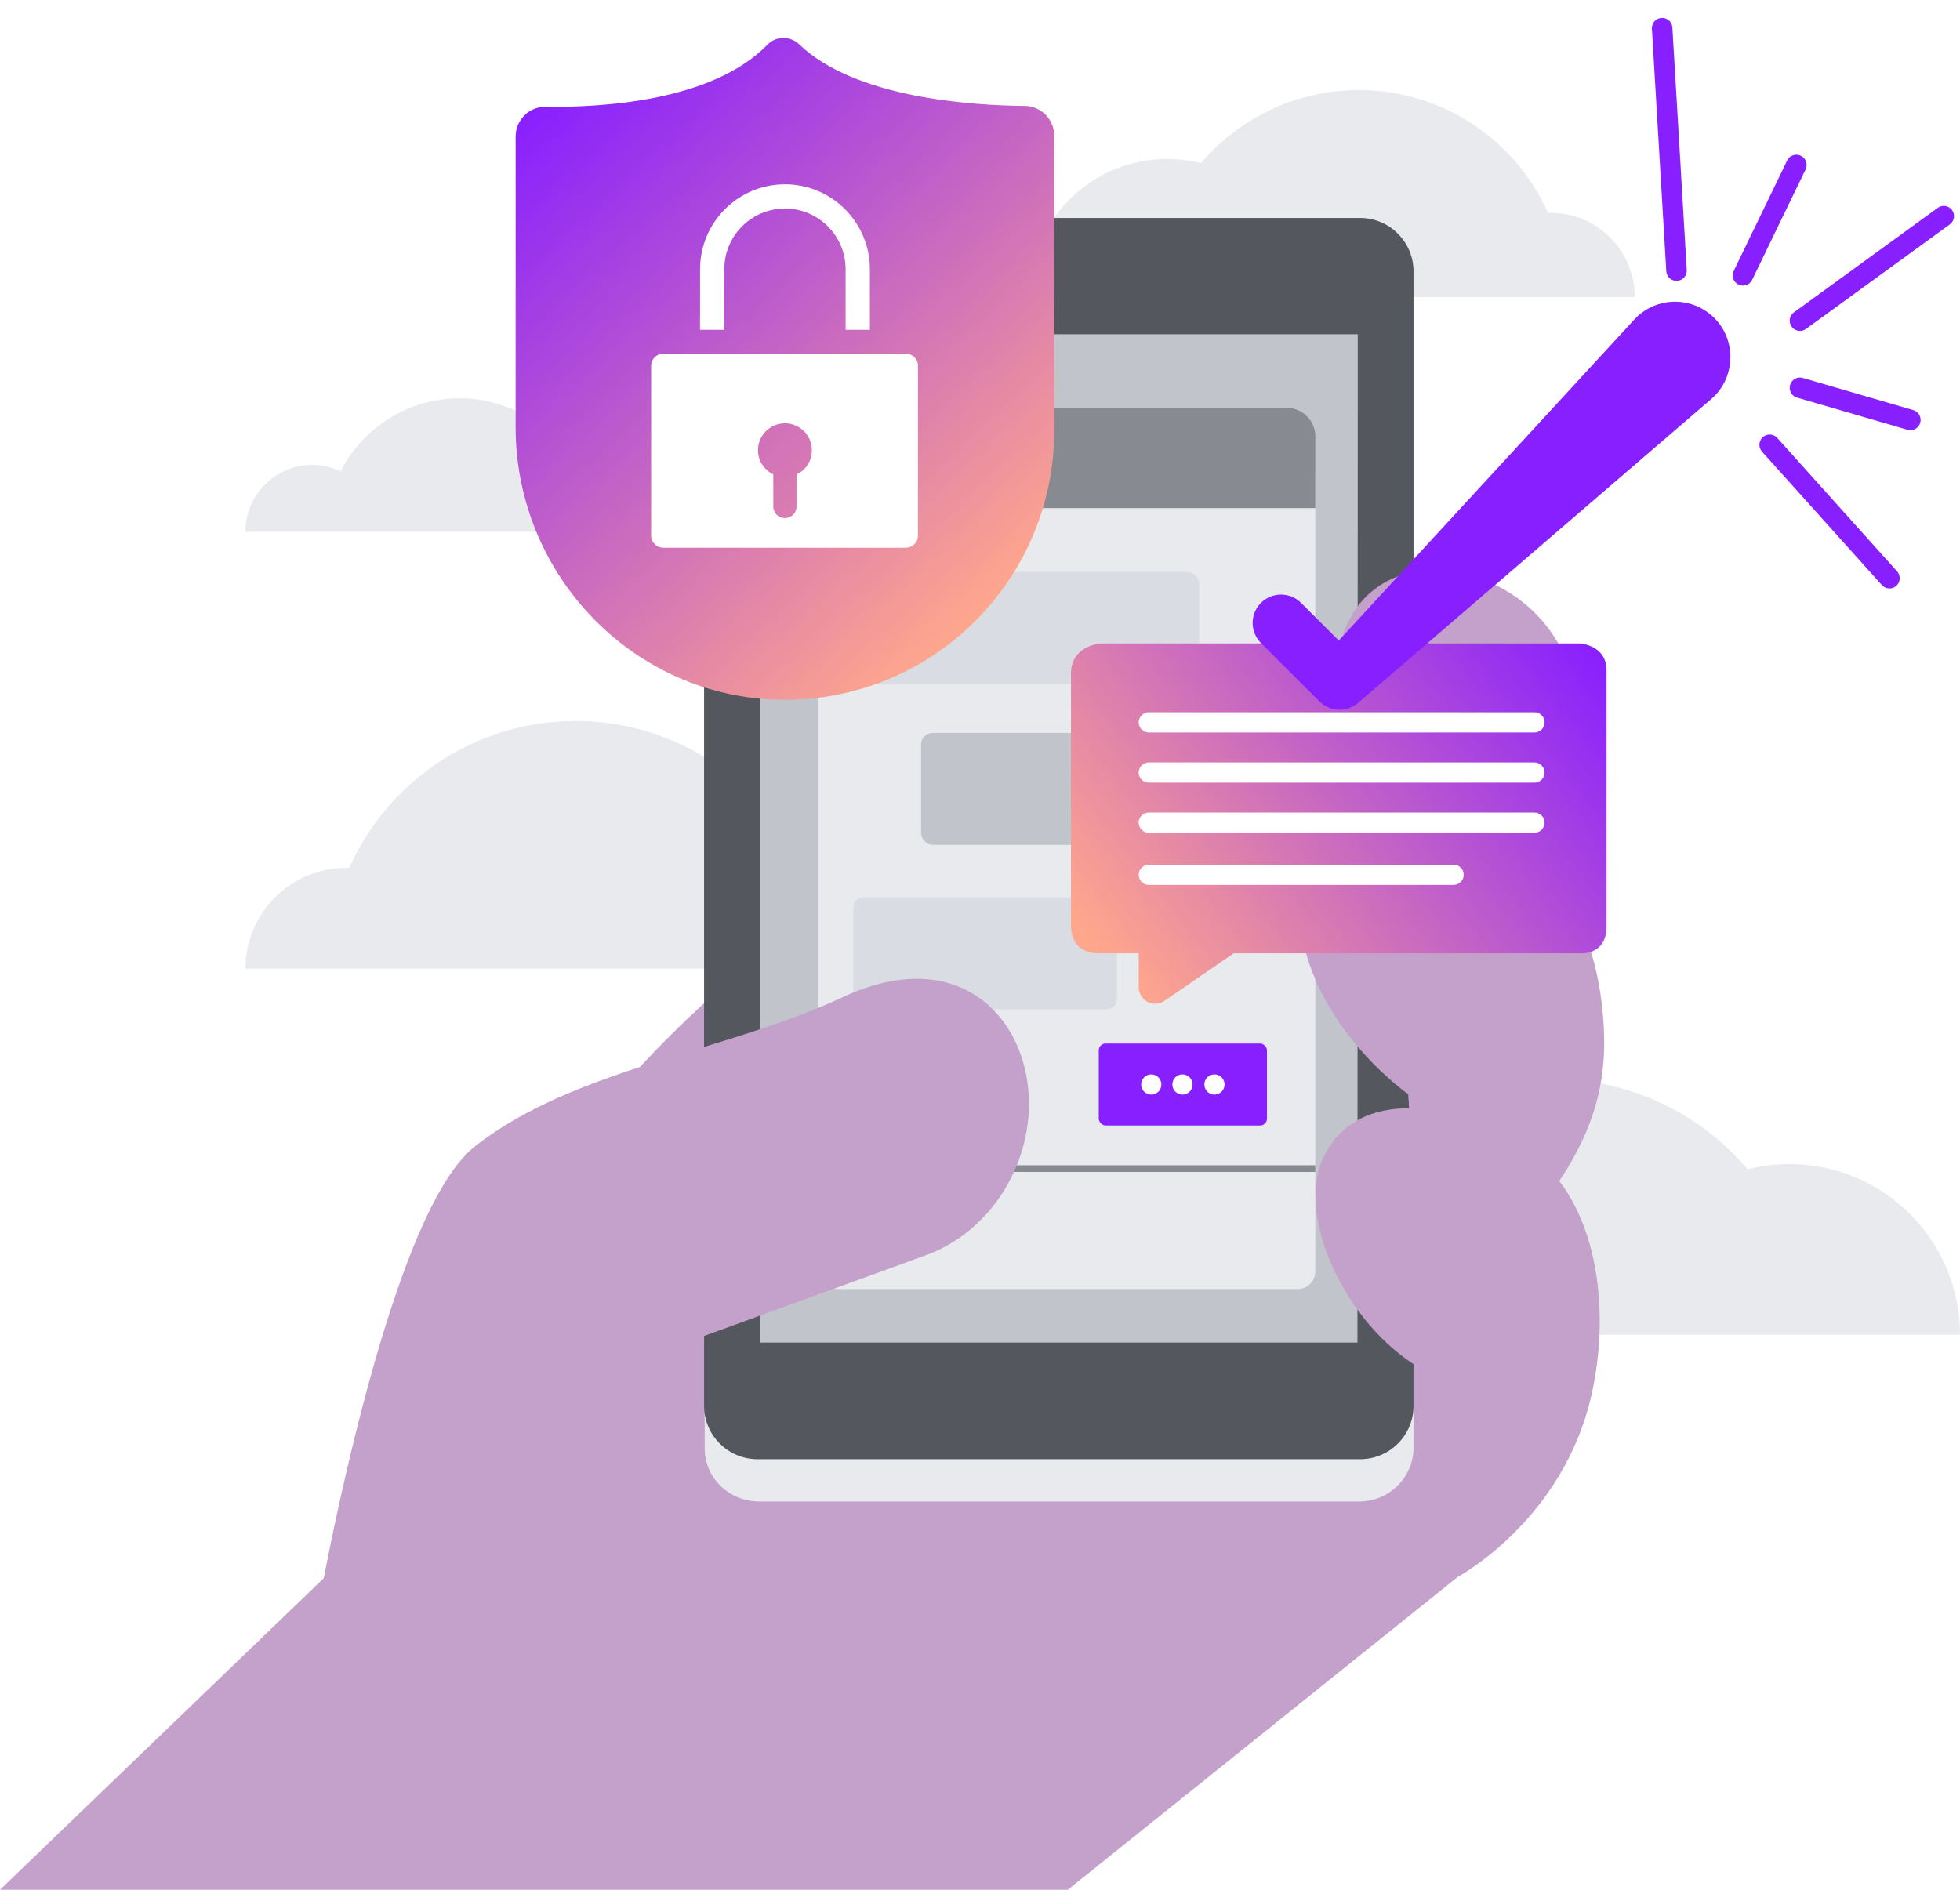 <?xml version="1.0" encoding="UTF-8"?>
<svg id="Layer_1" data-name="Layer 1" xmlns="http://www.w3.org/2000/svg" xmlns:xlink="http://www.w3.org/1999/xlink" viewBox="0 0 1013.7 977.48">
  <defs>
    <style>
      .cls-1 {
        filter: url(#drop-shadow-1);
      }

      .cls-2 {
        filter: url(#drop-shadow-3);
      }

      .cls-3 {
        filter: url(#drop-shadow-2);
      }

      .cls-4 {
        fill: #d9dce3;
      }

      .cls-5 {
        fill: none;
        stroke: #881fff;
        stroke-linecap: round;
        stroke-linejoin: round;
        stroke-width: 10.6px;
      }

      .cls-6 {
        fill: url(#linear-gradient-3);
      }

      .cls-7 {
        fill: url(#linear-gradient-2);
      }

      .cls-8 {
        fill: #c2c4cc;
      }

      .cls-9 {
        fill: #871fff;
      }

      .cls-10 {
        fill: #c2c4cc;
      }

      .cls-11 {
        fill: #881fff;
      }

      .cls-12 {
        fill: url(#linear-gradient);
      }

      .cls-13 {
        fill: #c3a1cb;
      }

      .cls-14 {
        fill: #e8eaee;
      }

      .cls-15 {
        fill: #fff;
      }

      .cls-16 {
        opacity: .1;
      }

      .cls-17 {
        fill: #878a91;
      }

      .cls-18 {
        fill: #54575e;
      }
    </style>
    <filter id="drop-shadow-1" x="266.68" y="19.64" width="290.09" height="348.1" filterUnits="userSpaceOnUse">
      <feOffset dx="-11.54" dy="-5.77"/>
      <feGaussianBlur result="blur" stdDeviation="0"/>
      <feFlood flood-color="#000" flood-opacity=".1"/>
      <feComposite in2="blur" operator="in"/>
      <feComposite in="SourceGraphic"/>
    </filter>
    <linearGradient id="linear-gradient" x1="219.87" y1="32.44" x2="526.47" y2="365.91" gradientUnits="userSpaceOnUse">
      <stop offset="0" stop-color="#881fff"/>
      <stop offset="1" stop-color="#ffa78c"/>
    </linearGradient>
    <linearGradient id="linear-gradient-2" x1="300.02" y1="48.24" x2="537.51" y2="306.54" xlink:href="#linear-gradient"/>
    <filter id="drop-shadow-2" x="553.9" y="332.82" width="286.81" height="191.27" filterUnits="userSpaceOnUse">
      <feOffset dx="-9.83" dy="-4.91"/>
      <feGaussianBlur result="blur-2" stdDeviation="0"/>
      <feFlood flood-color="#000" flood-opacity=".1"/>
      <feComposite in2="blur-2" operator="in"/>
      <feComposite in="SourceGraphic"/>
    </filter>
    <linearGradient id="linear-gradient-3" x1="822.97" y1="323.52" x2="587.93" y2="508.98" gradientUnits="userSpaceOnUse">
      <stop offset="0" stop-color="#881fff"/>
      <stop offset="1" stop-color="#ffa78c"/>
    </linearGradient>
    <filter id="drop-shadow-3" x="834.43" y="-10.79" width="196.32" height="335.28" filterUnits="userSpaceOnUse">
      <feOffset dx="9.28" dy="9.28"/>
      <feGaussianBlur result="blur-3" stdDeviation="6.63"/>
      <feFlood flood-color="#000" flood-opacity=".25"/>
      <feComposite in2="blur-3" operator="in"/>
      <feComposite in="SourceGraphic"/>
    </filter>
  </defs>
  <path class="cls-13" d="M552.25,977.48H0l178.45-171.75s115.54-331.02,358.31-378.13c175.42-34.04,222.99,279.88,217.11,388.12l-201.61,161.77Z"/>
  <path class="cls-14" d="M126.95,501.05h374.87c0-47.21-38.27-85.48-85.48-85.48-7.22,0-14.24.9-20.94,2.59-23.5-27.67-58.54-45.23-97.69-45.23-52.21,0-97.11,31.23-117.08,76.02-.51-.02-1.03-.04-1.55-.04-28.8,0-52.14,23.34-52.14,52.14Z"/>
  <path class="cls-14" d="M126.95,275.03c0-19.08,15.51-34.58,34.58-34.58,5.27,0,10.24,1.24,14.58,3.41,11.48-22.49,34.74-37.84,61.57-37.84,38.15,0,69.01,30.86,69.01,69.01H126.95Z"/>
  <path class="cls-14" d="M626.76,690.36h386.93c0-48.73-39.5-88.23-88.23-88.23-7.46,0-14.7.93-21.61,2.67-24.26-28.56-60.42-46.69-100.83-46.69-53.89,0-100.24,32.23-120.85,78.47-.53-.02-1.06-.04-1.6-.04-29.72,0-53.82,24.1-53.82,53.82Z"/>
  <path class="cls-14" d="M845.48,153.67h-313.25c0-39.45,31.98-71.43,71.43-71.43,6.04,0,11.9.75,17.5,2.16,19.64-23.12,48.92-37.8,81.63-37.8,43.62,0,81.15,26.09,97.83,63.52.43-.01.86-.03,1.29-.03,24.06,0,43.57,19.51,43.57,43.57Z"/>
  <path class="cls-14" d="M703.07,776.65h-310.63c-15.34,0-27.99-12.25-27.99-27.45v-149.04c0-15.04,12.49-27.45,27.99-27.45h310.63c15.34,0,27.99,12.25,27.99,27.45v149.04c-.16,15.04-12.65,27.45-27.99,27.45Z"/>
  <path class="cls-18" d="M703.46,754.78h-311.72c-15.2,0-27.6-12.41-27.6-27.6V140.34c0-15.2,12.41-27.6,27.6-27.6h311.72c15.2,0,27.6,12.41,27.6,27.6v586.68c.16,15.2-12.25,27.76-27.6,27.76Z"/>
  <path class="cls-10" d="M702.22,172.9h-309.08v521.55h308.93l.16-521.55h0Z"/>
  <g>
    <path class="cls-14" d="M422.91,244.19h257.36v413.49c0,5.01-4.06,9.07-9.07,9.07h-239.21c-5.01,0-9.07-4.06-9.07-9.07V244.19h0Z"/>
    <rect class="cls-4" x="441.37" y="295.86" width="178.88" height="57.88" rx="5.91" ry="5.91"/>
    <rect class="cls-4" x="441.37" y="464.18" width="136.28" height="57.88" rx="5.16" ry="5.16"/>
    <rect class="cls-17" x="422.91" y="602.74" width="257.36" height="3.44"/>
    <rect class="cls-8" x="476.39" y="379.11" width="178.88" height="57.88" rx="5.91" ry="5.91"/>
    <rect class="cls-9" x="568.27" y="539.78" width="87" height="42.37" rx="3.53" ry="3.53"/>
    <path class="cls-17" d="M665.49,210.97h-227.81c-8.16,0-14.77,6.61-14.77,14.77v37.1h257.36v-37.1c0-8.16-6.61-14.77-14.77-14.77Z"/>
    <g>
      <circle class="cls-15" cx="611.57" cy="560.96" r="5.23"/>
      <circle class="cls-15" cx="628.11" cy="560.96" r="5.23"/>
      <circle class="cls-15" cx="595.42" cy="560.96" r="5.23"/>
    </g>
  </g>
  <g>
    <path class="cls-13" d="M730.29,491.7l38.87.63c25.44-27.04,46.81-51.89,49.68-91.42,3.76-51.89-15.91-88.38-54.17-102-37.47-13.34-71.45,6.51-73.07,46.5-2.07,51.21,40.04,91.12,40.04,91.12l-1.36,55.17Z"/>
    <path class="cls-13" d="M734.01,648.83l44.95-2.11c27.41-33.1,51.43-63.36,50.71-109.23-.85-53.4-24.84-100.93-70.02-113.87-44.26-12.67-88.97-1.67-87.92,44.64,1.35,59.31,56.56,97.7,56.56,97.7l5.72,82.87Z"/>
    <path class="cls-13" d="M162.49,843.08s35.88-212.91,83.05-250.05c51.31-40.4,129.2-48.73,190.46-77.3,55.08-25.68,89.77,4.98,95.35,43.87,5.46,38.03-17.13,76.78-52.29,89.6-38.42,14.01-145.42,52.94-145.42,52.94l-56.07,135.19-115.07,5.76Z"/>
    <path class="cls-13" d="M753.86,815.71s55.02-29.38,69.44-95.01c9.93-45.19,2.49-99.1-31.17-124.05-37.24-27.61-91.17-35.86-108.31,3.48-13.05,29.96,12.12,84.82,50.59,107.57,17.77,34.47,19.45,108,19.45,108Z"/>
  </g>
  <g class="cls-16">
    <ellipse cx="405.76" cy="229.24" rx="11.73" ry="11.93"/>
  </g>
  <g class="cls-1">
    <path class="cls-15" d="M490.33,312.07h-146.26c-10.84,0-19.91-8.85-19.91-19.91V97.45c0-10.84,8.85-19.91,19.91-19.91h146.26c10.84,0,19.91,8.85,19.91,19.91v194.71c0,11.06-8.85,19.91-19.91,19.91Z"/>
    <g>
      <path class="cls-12" d="M417.5,279.76c-6.74,0-12.02-5.28-12.02-12.02v-13.24c-4.92-3.71-7.93-9.58-7.93-15.85,0-11,8.95-19.95,19.95-19.95s19.95,8.95,19.95,19.95c0,6.37-3.02,12.25-7.93,15.9v13.19c0,6.74-5.28,12.02-12.02,12.02Z"/>
      <path class="cls-15" d="M417.49,224.71c7.69,0,13.94,6.25,13.94,13.94,0,5.53-3.13,10.34-7.93,12.5v16.59c0,3.37-2.64,6.01-6.01,6.01s-6.01-2.64-6.01-6.01v-16.59c-4.57-2.16-7.93-6.97-7.93-12.5,0-7.69,6.25-13.94,13.94-13.94M417.49,212.69c-14.32,0-25.96,11.65-25.96,25.96,0,7.09,2.96,13.8,7.93,18.6v10.49c0,9.94,8.09,18.03,18.03,18.03s18.03-8.09,18.03-18.03v-10.41c4.97-4.77,7.93-11.49,7.93-18.68,0-14.32-11.65-25.96-25.96-25.96h0Z"/>
    </g>
    <path class="cls-7" d="M541.5,60.56c-28.13-.25-87.89-4.22-116.6-31.82-4.68-4.5-12-4.45-16.52.21-28.62,29.49-86.72,32.46-114.58,32.05-8.57-.13-15.58,6.81-15.58,15.39v150.34c0,76.82,61.47,140.48,138.29,141.01,77.4.53,140.26-62,140.26-139.27V75.94c0-8.45-6.81-15.31-15.27-15.39ZM373.61,145.01c0-24.23,19.69-43.91,43.91-43.91s43.91,19.69,43.91,43.91v31.37h-12.55v-31.37c0-17.31-14.06-31.37-31.37-31.37s-31.37,14.06-31.37,31.37v31.37h-12.55s0-31.37,0-31.37ZM486.31,282.81c0,3.46-2.81,6.27-6.27,6.27h-125.47c-3.46,0-6.27-2.81-6.27-6.27v-87.83c0-3.46,2.81-6.27,6.27-6.27h125.47c3.46,0,6.27,2.81,6.27,6.27v87.83Z"/>
  </g>
  <g class="cls-3">
    <path class="cls-6" d="M826.78,337.73h-248.02s-15.03,1.31-15.03,15.46c0,14.15,0,114.32,0,130.22,0,15.9,14.81,14.59,14.81,14.59h20.22s0,17.56,0,17.56c0,6.85,7.68,10.9,13.34,7.02l35.82-24.58h178.86s13.94,1.52,13.94-13.94c0-15.46,0-117.59,0-132.4,0-13.28-13.94-13.94-13.94-13.94Z"/>
    <g>
      <path class="cls-15" d="M808.66,430.42c0-2.89-2.34-5.22-5.23-5.22h-199.46c-2.89,0-5.23,2.34-5.23,5.22h0c0,2.88,2.34,5.23,5.23,5.23h199.46c2.89,0,5.23-2.34,5.23-5.23h0Z"/>
      <path class="cls-15" d="M808.66,404.52c0-2.89-2.34-5.23-5.23-5.23h-199.46c-2.89,0-5.23,2.34-5.23,5.23h0c0,2.89,2.34,5.23,5.23,5.23h199.46c2.89,0,5.23-2.34,5.23-5.23h0Z"/>
      <path class="cls-15" d="M808.67,378.56c0-2.89-2.34-5.23-5.23-5.23h-199.45c-2.89,0-5.23,2.34-5.23,5.23h0c0,2.89,2.34,5.23,5.23,5.23h199.45c2.89,0,5.23-2.34,5.23-5.23h0Z"/>
      <path class="cls-15" d="M766.86,457.4c0-2.89-2.34-5.23-5.23-5.23h-157.64c-2.89,0-5.23,2.34-5.23,5.23h0c0,2.88,2.34,5.23,5.23,5.23h157.64c2.89,0,5.23-2.34,5.23-5.23h0Z"/>
    </g>
  </g>
  <g class="cls-2">
    <g>
      <line class="cls-5" x1="892.17" y1="133.14" x2="919.79" y2="76.06"/>
      <line class="cls-5" x1="857.8" y1="130.68" x2="850.37" y2="5.3"/>
      <line class="cls-5" x1="921.65" y1="156.58" x2="996.03" y2="102.52"/>
      <line class="cls-5" x1="905.98" y1="220.8" x2="967.93" y2="289.79"/>
      <line class="cls-5" x1="921.65" y1="191.3" x2="978.74" y2="207.93"/>
    </g>
  </g>
  <path class="cls-11" d="M672.9,311.83l30.3,30.26-20.56-.16,162.6-176.63c10.72-11.64,28.84-12.39,40.49-1.67,12.59,11.43,12.22,31.79-.72,42.8-.89.71-181.87,156.55-182.64,157.17-5.84,5.02-14.53,4.6-19.9-.74l-30.3-30.26c-5.73-5.72-5.74-15.01-.02-20.75,5.72-5.73,15.01-5.74,20.75-.02h0Z"/>
</svg>